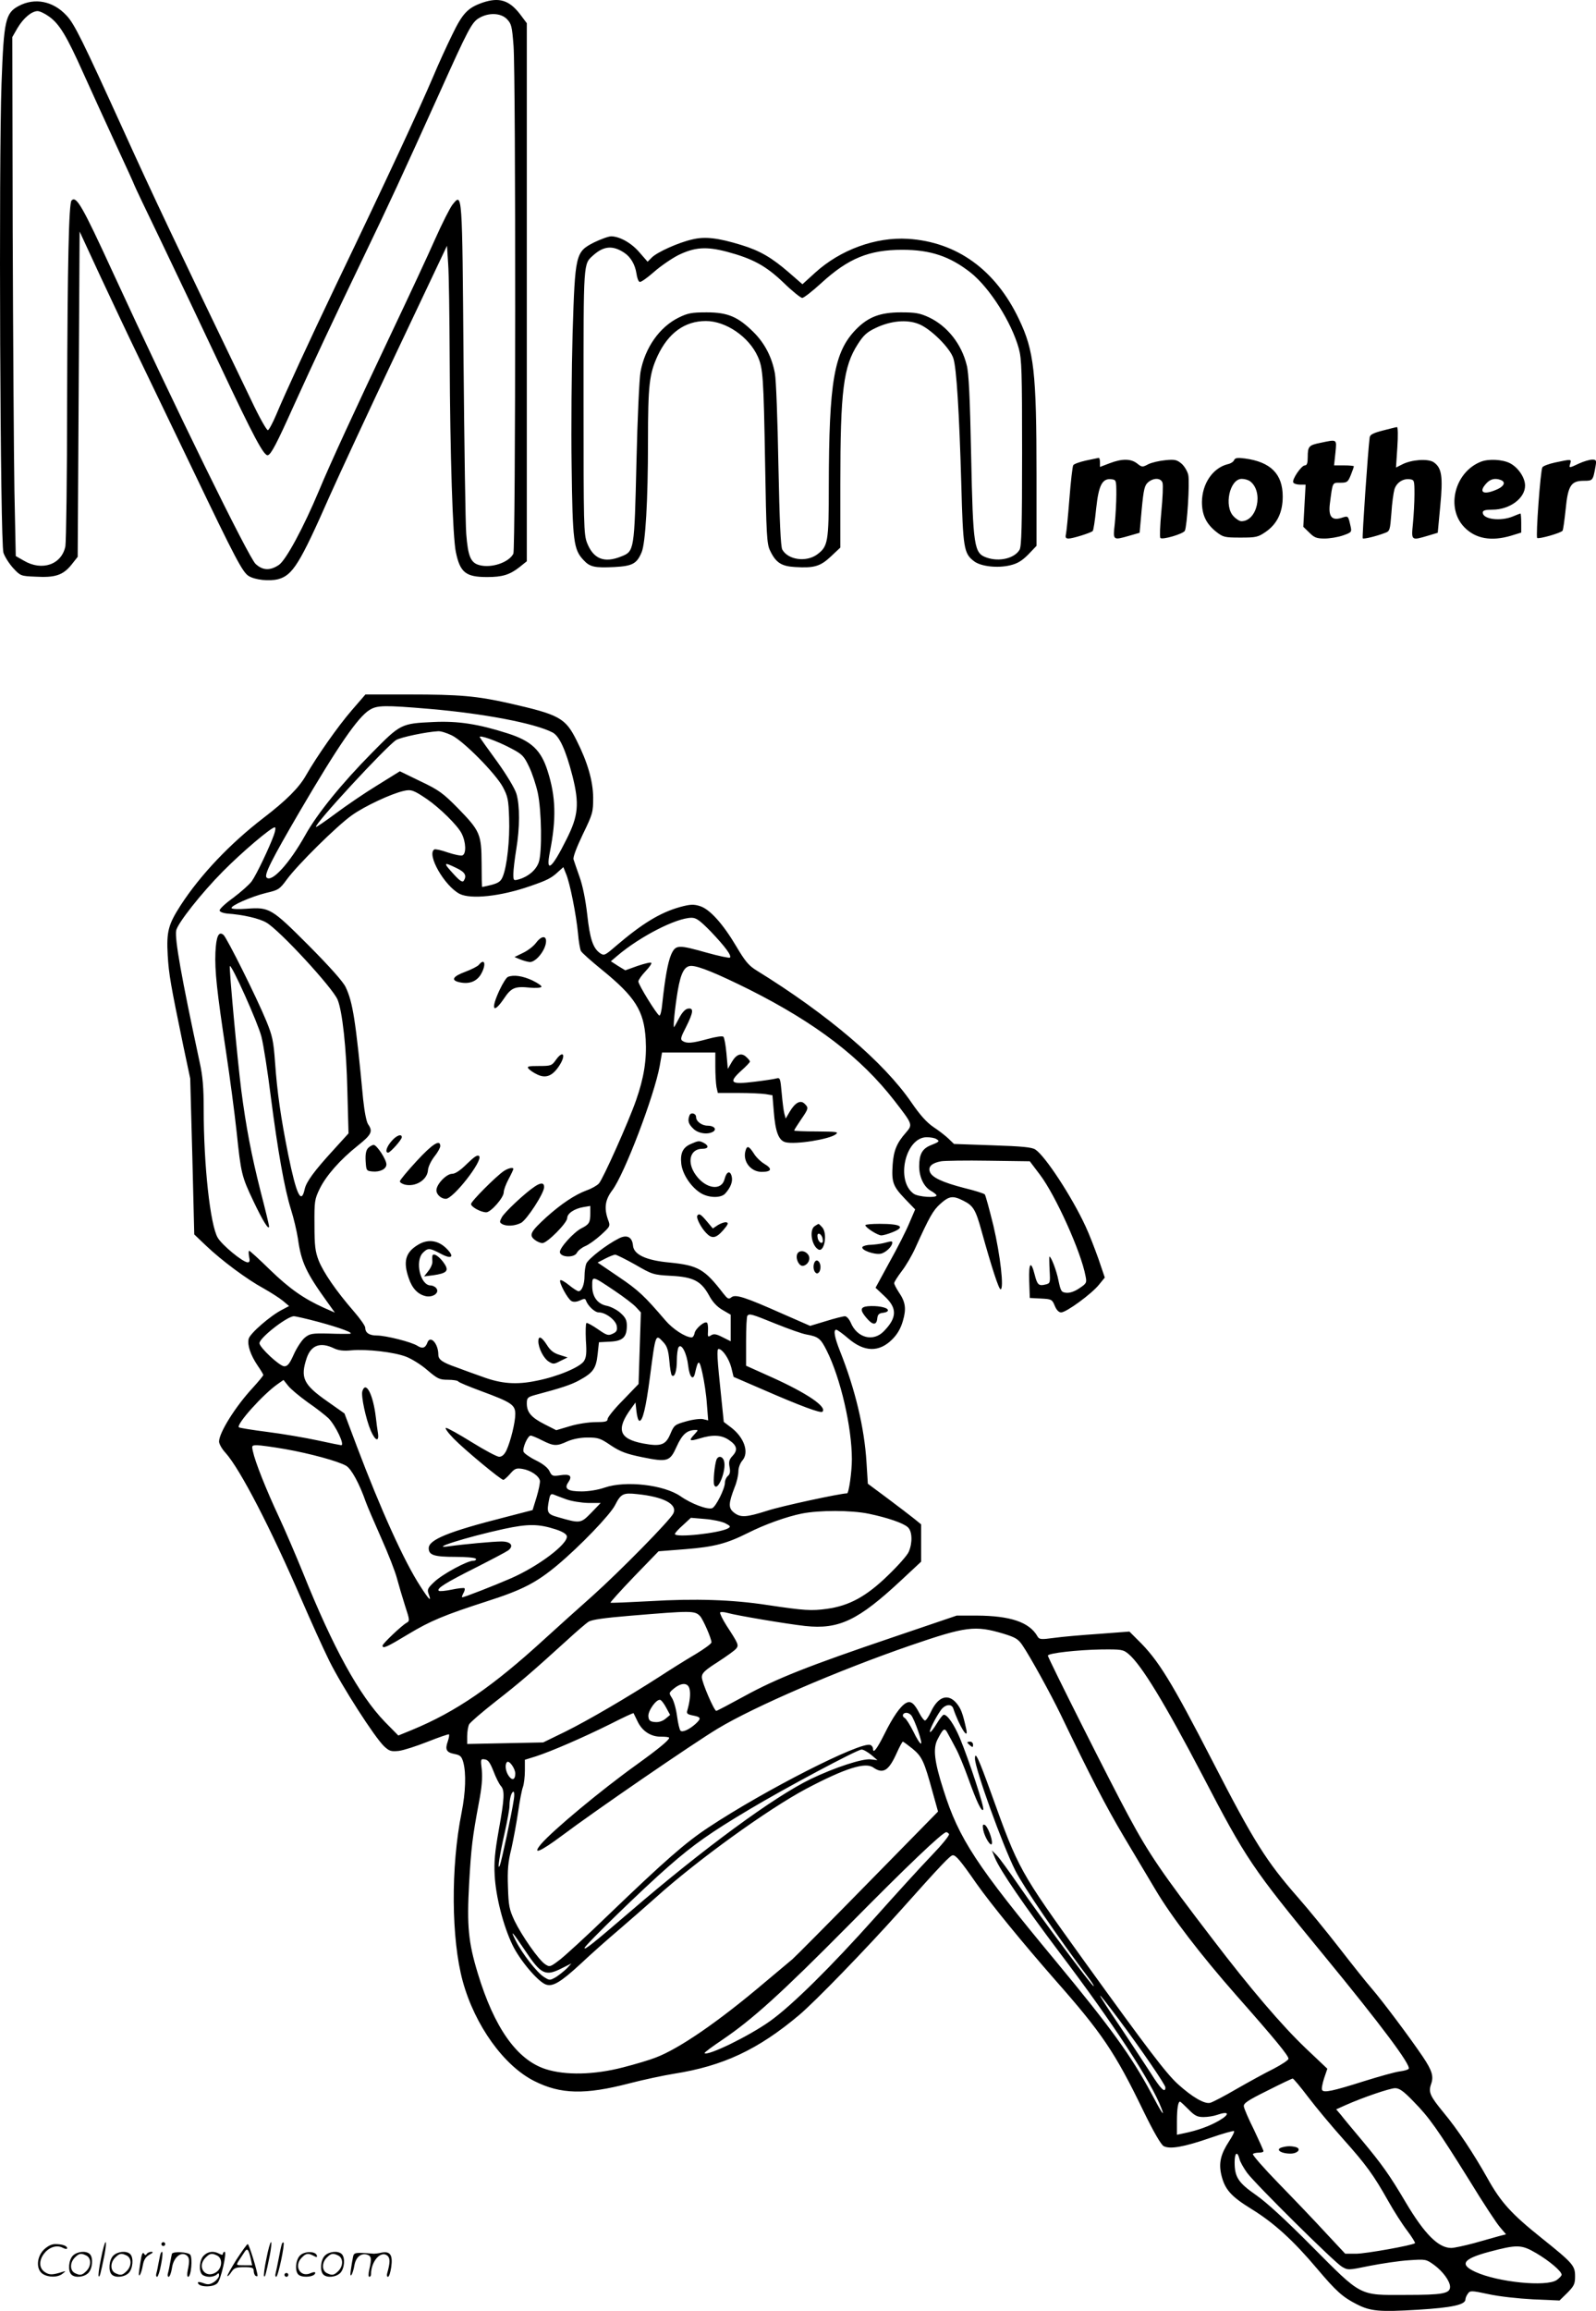<svg version="1.0" xmlns="http://www.w3.org/2000/svg"
  viewBox="0 0 829.774 1200.449"
 preserveAspectRatio="xMidYMid meet">
<g transform="translate(-0.103,1200.764) scale(0.1,-0.1)"
fill="#000000" stroke="none">
<path d="M2510 11994 c-77 -27 -104 -55 -158 -167 -28 -57 -72 -153 -97 -213
-76 -178 -237 -525 -508 -1089 -135 -282 -265 -564 -310 -672 -18 -42 -37 -78
-43 -80 -6 -2 -45 67 -86 154 -391 811 -514 1070 -664 1401 -214 470 -257 558
-298 600 -69 74 -164 93 -247 49 -70 -37 -78 -74 -90 -402 -15 -408 -7 -2389
10 -2439 7 -21 30 -57 51 -80 37 -40 40 -41 115 -44 103 -6 143 8 186 60 l34
43 5 845 5 845 107 -231 c59 -126 148 -315 199 -420 50 -104 179 -371 286
-594 217 -453 255 -524 286 -544 33 -21 108 -29 155 -17 75 21 112 80 268 434
46 103 201 437 346 743 l263 555 6 -93 c4 -51 7 -275 8 -498 2 -494 16 -926
32 -1000 22 -107 52 -130 163 -130 79 0 117 12 166 50 l40 32 0 1397 0 1398
-36 48 c-56 72 -108 88 -194 59z m-2253 -73 c54 -39 91 -101 177 -293 40 -89
117 -257 170 -372 53 -114 96 -209 96 -211 0 -2 63 -135 141 -296 78 -162 215
-451 306 -644 172 -365 227 -469 247 -462 17 5 47 63 132 252 105 231 207 449
364 775 133 276 196 412 394 850 152 338 170 372 208 394 49 29 112 27 144 -5
24 -25 27 -36 35 -140 12 -165 11 -2616 -1 -2638 -24 -46 -115 -76 -177 -59
-45 12 -59 46 -68 163 -4 50 -10 455 -14 902 -7 880 -6 871 -57 808 -13 -16
-54 -97 -91 -180 -36 -82 -136 -296 -221 -475 -196 -413 -327 -697 -382 -830
-80 -191 -172 -362 -209 -387 -46 -31 -84 -29 -121 5 -36 33 -420 815 -741
1512 -161 350 -191 402 -216 376 -14 -14 -21 -321 -23 -1041 0 -390 -5 -730
-9 -755 -19 -95 -121 -131 -216 -75 l-42 24 -7 338 c-3 186 -7 793 -9 1348
l-2 1010 27 47 c31 52 73 87 104 88 12 0 39 -13 61 -29z M3089 10748 c-96 -49
-98 -60 -111 -473 -5 -181 -8 -492 -5 -690 5 -391 10 -432 62 -487 33 -36 58
-41 160 -36 94 5 117 17 142 77 20 47 33 268 33 576 0 294 7 350 50 444 56
119 141 181 251 181 104 0 224 -82 270 -185 27 -60 30 -104 38 -560 6 -360 9
-414 25 -446 30 -64 59 -83 131 -87 98 -6 131 3 186 55 l49 46 0 331 c0 484
16 610 91 726 30 47 48 63 95 85 76 36 159 44 220 20 62 -23 166 -126 182
-180 16 -51 30 -272 41 -655 9 -329 13 -357 65 -397 35 -28 123 -38 189 -22
38 9 61 23 94 56 l43 45 0 366 c0 538 -13 648 -91 811 -122 257 -323 402 -578
418 -168 10 -351 -57 -482 -176 l-66 -60 -69 60 c-90 78 -151 114 -249 144
-121 37 -188 45 -254 29 -72 -16 -183 -66 -211 -94 l-22 -22 -41 47 c-42 50
-103 84 -148 85 -14 0 -55 -15 -90 -32z m157 -53 c34 -22 57 -62 64 -108 3
-22 10 -42 17 -44 6 -2 39 21 73 51 35 31 92 70 127 88 86 42 146 46 253 18
135 -36 203 -73 295 -161 45 -44 89 -79 97 -79 8 0 53 35 100 78 140 128 248
172 420 172 147 0 248 -34 356 -119 98 -78 212 -257 250 -394 15 -55 17 -119
17 -542 0 -381 -3 -485 -13 -503 -26 -45 -106 -64 -171 -41 -66 23 -71 53 -81
534 -6 296 -12 426 -23 466 -27 110 -101 203 -196 248 -48 22 -70 26 -146 26
-108 0 -170 -24 -233 -88 -115 -118 -141 -270 -142 -817 0 -289 -4 -311 -61
-353 -57 -41 -151 -28 -181 26 -8 16 -14 142 -20 440 -4 230 -12 443 -18 474
-15 84 -53 158 -112 216 -80 79 -133 102 -243 102 -78 0 -98 -4 -145 -27 -100
-49 -176 -157 -199 -283 -6 -33 -16 -243 -21 -468 -11 -461 -11 -463 -79 -490
-89 -36 -145 -13 -178 71 -17 44 -18 92 -18 732 0 739 -2 714 51 762 54 48
101 52 160 13z M7190 9771 c-50 -13 -66 -21 -68 -36 -9 -70 -40 -520 -36 -524
5 -5 71 11 115 28 26 9 27 14 34 103 3 51 11 107 16 124 11 35 45 57 80 52 23
-3 24 -6 24 -78 0 -41 -4 -110 -8 -152 -9 -90 -9 -89 79 -63 l50 15 13 138
c15 156 8 200 -35 229 -30 19 -115 13 -163 -12 l-32 -16 7 106 c4 60 3 105 -2
104 -5 0 -38 -9 -74 -18z M6865 9707 c-59 -12 -65 -18 -65 -74 0 -31 -4 -43
-15 -43 -18 0 -69 -75 -60 -89 3 -6 19 -11 35 -11 l29 0 -6 -109 -6 -110 31
-30 c26 -26 38 -31 79 -31 27 0 70 7 96 16 43 15 46 18 41 42 -14 63 -12 61
-50 49 -49 -15 -67 8 -59 73 15 115 12 110 54 110 36 0 40 3 55 40 9 22 16 43
16 45 0 3 -23 5 -51 5 l-52 0 7 65 c7 73 11 71 -79 52z M5646 9615 c-32 -7
-62 -18 -65 -24 -4 -6 -13 -84 -20 -174 -7 -89 -15 -172 -18 -184 -4 -18 -1
-23 14 -23 21 0 114 29 125 39 4 3 12 56 18 116 13 123 32 159 80 153 24 -3
25 -5 25 -78 0 -41 -4 -110 -8 -152 -10 -89 -11 -88 77 -63 l52 15 11 123 c10
105 15 124 34 140 29 24 66 22 74 -3 4 -12 1 -79 -6 -150 -7 -72 -9 -133 -5
-137 10 -11 118 21 127 37 12 24 26 252 18 290 -4 19 -20 46 -35 59 -24 20
-35 23 -84 18 -31 -3 -71 -12 -89 -21 -30 -16 -33 -16 -58 4 -32 25 -78 26
-143 1 l-50 -19 0 24 c0 13 -3 24 -7 23 -5 -1 -34 -7 -67 -14z M6417 9617 c-3
-8 -18 -18 -34 -21 -77 -20 -132 -101 -133 -196 0 -67 22 -113 73 -154 37 -29
44 -31 127 -31 82 0 91 2 132 30 59 41 88 101 88 183 0 117 -62 180 -197 198
-39 5 -51 3 -56 -9z m84 -110 c70 -54 37 -207 -46 -207 -9 0 -27 11 -40 25
-52 52 -21 195 42 195 16 0 35 -6 44 -13z M7700 9609 c-136 -54 -183 -240 -86
-340 58 -60 140 -75 244 -44 l52 16 0 49 c0 28 -2 50 -4 50 -2 0 -20 -7 -39
-15 -65 -27 -157 -15 -157 20 0 11 13 15 50 15 90 0 170 59 170 125 0 42 -37
96 -80 117 -38 19 -110 23 -150 7z m104 -95 c26 -10 18 -31 -16 -47 -74 -34
-104 -18 -58 31 21 22 45 27 74 16z M8086 9605 c-32 -7 -62 -18 -66 -25 -10
-16 -35 -359 -27 -367 8 -7 125 26 132 38 3 4 10 54 16 111 12 124 28 148 95
148 46 0 47 1 60 73 6 34 4 37 -17 37 -13 0 -44 -9 -68 -20 -53 -25 -54 -25
-46 0 7 23 6 23 -79 5z M1830 8318 c-72 -83 -182 -240 -238 -338 -36 -64 -102
-130 -222 -222 -173 -133 -326 -294 -429 -452 -65 -101 -75 -137 -68 -261 6
-100 15 -151 81 -470 l36 -170 11 -405 10 -405 62 -59 c82 -78 213 -175 298
-221 37 -21 83 -50 101 -65 l32 -27 -34 -18 c-62 -31 -169 -124 -176 -152 -8
-32 9 -84 47 -140 16 -23 29 -45 29 -48 0 -4 -25 -34 -55 -67 -90 -97 -175
-233 -175 -279 0 -12 15 -39 34 -59 76 -85 235 -392 396 -765 45 -104 109
-246 143 -315 66 -133 235 -396 285 -444 27 -25 36 -28 76 -24 25 3 93 25 151
48 58 23 108 40 110 38 3 -3 0 -19 -6 -37 -15 -42 -7 -57 35 -65 30 -6 37 -12
46 -44 15 -57 12 -154 -9 -260 -57 -283 -54 -658 6 -877 63 -229 214 -439 372
-518 137 -69 263 -72 494 -12 73 19 177 41 232 50 255 40 437 125 651 305 83
70 346 341 524 540 217 243 262 290 275 290 16 0 40 -28 122 -146 77 -109 240
-308 410 -502 241 -273 311 -375 458 -679 54 -111 92 -176 106 -184 33 -17
104 -5 240 42 66 23 123 39 126 36 3 -4 -9 -27 -26 -53 -43 -66 -54 -111 -41
-171 18 -78 49 -114 158 -181 117 -72 217 -163 341 -310 99 -117 132 -147 207
-185 71 -36 116 -40 317 -28 178 11 247 26 247 54 0 7 6 21 13 30 11 16 18 16
107 -3 54 -12 155 -23 232 -27 l137 -6 41 40 c35 36 40 46 40 86 0 55 -11 68
-176 200 -155 124 -210 184 -280 310 -72 128 -154 252 -229 342 -69 84 -78
104 -64 145 15 41 6 71 -43 144 -67 99 -207 286 -263 351 -29 33 -106 130
-172 215 -66 85 -162 202 -213 260 -165 188 -230 291 -443 705 -216 419 -284
530 -390 633 l-44 44 -159 -12 c-88 -6 -193 -15 -234 -21 -67 -9 -76 -8 -85 8
-42 74 -141 107 -315 108 l-105 0 -330 -112 c-443 -150 -607 -215 -773 -306
-77 -42 -143 -77 -147 -77 -11 0 -75 148 -75 175 0 21 14 35 83 79 45 29 88
60 95 69 15 18 13 24 -49 119 -21 33 -36 64 -34 69 3 4 20 3 38 -2 45 -13 305
-57 404 -68 176 -19 276 29 500 238 l103 96 0 97 0 97 -37 30 c-21 17 -83 64
-139 106 l-101 75 -7 112 c-11 179 -59 379 -137 575 -30 75 -36 113 -20 113 5
0 33 -20 62 -45 84 -72 161 -73 229 -5 27 27 44 57 55 95 19 64 14 99 -21 150
-13 20 -24 41 -24 47 0 6 18 34 39 62 22 28 54 83 71 121 73 161 92 195 130
229 46 41 65 44 120 16 52 -26 64 -47 95 -160 52 -187 89 -300 98 -300 19 0
-1 176 -37 330 -21 85 -41 159 -45 163 -5 5 -52 20 -106 33 -116 30 -171 56
-180 86 -9 26 13 45 59 53 17 3 128 5 246 3 l215 -3 53 -70 c81 -107 214 -401
237 -527 7 -34 5 -38 -33 -63 -25 -17 -50 -25 -68 -23 -25 3 -28 8 -40 64 -10
52 -38 124 -47 124 -1 0 -1 -31 1 -70 4 -67 3 -69 -21 -75 -35 -9 -43 -2 -56
49 -20 79 -32 65 -29 -31 l3 -88 58 -3 c55 -3 58 -4 72 -38 9 -22 21 -34 33
-34 27 0 158 96 196 143 l31 38 -33 97 c-19 53 -48 129 -67 169 -70 152 -210
366 -261 399 -17 12 -70 17 -223 22 l-200 7 -29 28 c-17 16 -52 43 -78 60 -34
23 -68 60 -114 127 -143 209 -434 457 -805 686 -41 25 -60 48 -105 124 -71
120 -140 196 -191 211 -32 10 -50 9 -102 -5 -104 -29 -197 -86 -333 -202 -58
-50 -62 -52 -83 -38 -37 26 -53 74 -67 202 -9 78 -24 151 -40 195 -14 40 -28
80 -31 90 -4 11 16 63 48 130 52 107 54 115 54 192 -1 86 -29 183 -86 296 -59
118 -89 134 -354 194 -165 37 -254 45 -517 45 l-227 0 -71 -82z m405 7 c280
-24 545 -74 638 -122 36 -18 69 -90 104 -225 37 -146 31 -208 -30 -329 -78
-157 -110 -181 -87 -67 34 172 31 287 -12 421 -34 108 -85 156 -208 195 -153
49 -259 65 -385 59 -169 -8 -171 -9 -320 -160 -157 -159 -284 -315 -347 -428
-83 -148 -174 -247 -201 -220 -14 14 27 94 171 341 201 343 304 493 365 530
39 24 76 25 312 5z m114 -137 c61 -29 227 -197 266 -268 26 -49 30 -66 33
-163 4 -112 -11 -250 -33 -303 -10 -25 -22 -33 -58 -43 -25 -6 -47 -11 -49
-11 -2 0 -3 55 -3 123 -1 152 -8 168 -124 287 -77 78 -99 94 -194 139 l-107
52 -116 -72 c-64 -39 -161 -105 -216 -146 -55 -41 -102 -73 -104 -71 -11 12
362 415 416 451 24 15 159 43 219 46 14 1 45 -9 70 -21z m313 -70 c55 -29 64
-39 90 -94 16 -33 36 -94 45 -135 20 -94 23 -309 5 -361 -14 -40 -54 -74 -102
-88 -29 -8 -30 -8 -30 28 0 20 7 78 15 127 19 114 19 228 1 289 -8 27 -50 97
-98 164 -47 64 -88 122 -92 129 -10 17 90 -18 166 -59z m-442 -261 c67 -46
160 -137 181 -179 23 -45 25 -106 4 -114 -8 -3 -42 4 -75 15 -34 12 -65 19
-71 16 -41 -26 53 -190 132 -231 58 -29 213 -13 365 40 88 30 112 42 146 74
l28 25 14 -35 c20 -46 53 -214 62 -308 3 -41 11 -83 15 -92 5 -10 54 -53 108
-97 175 -142 220 -214 229 -362 6 -107 -9 -200 -50 -317 -39 -112 -172 -409
-193 -432 -10 -11 -38 -27 -64 -36 -62 -23 -133 -71 -209 -139 -82 -75 -92
-93 -62 -117 12 -10 31 -18 41 -18 25 0 129 105 129 130 0 24 37 49 84 57 l36
6 0 -39 c0 -47 -6 -57 -46 -77 -41 -21 -116 -104 -112 -125 5 -27 74 -29 88
-3 6 12 25 27 43 35 18 7 54 33 82 58 49 45 50 46 37 80 -21 60 -15 103 22
152 63 83 219 492 247 647 l12 69 139 0 138 0 0 -74 c0 -40 3 -88 6 -105 l7
-31 106 0 c58 0 122 -3 142 -6 l36 -6 7 -85 c8 -104 25 -150 61 -159 51 -13
227 15 261 41 17 13 5 14 -98 15 -65 0 -118 2 -118 5 0 3 16 28 35 56 40 58
41 62 19 83 -21 21 -49 6 -77 -41 l-21 -36 -7 25 c-4 14 -10 63 -14 108 -7 77
-8 81 -29 75 -11 -3 -63 -11 -114 -17 -122 -15 -135 -5 -69 56 26 23 47 45 47
49 0 3 -7 13 -16 21 -26 27 -53 19 -77 -21 l-22 -38 -7 79 c-4 44 -11 83 -16
88 -5 5 -40 0 -83 -12 -81 -22 -107 -24 -129 -10 -13 8 -10 19 18 73 38 76 41
100 10 95 -14 -2 -30 -19 -45 -47 -13 -25 -25 -46 -27 -49 -7 -6 4 102 19 191
16 92 35 127 70 127 38 0 135 -40 304 -124 345 -174 577 -351 752 -576 96
-124 96 -124 60 -166 -47 -53 -64 -93 -69 -166 -6 -91 1 -112 63 -177 l54 -56
-30 -70 c-16 -39 -62 -130 -103 -203 l-73 -134 48 -45 c65 -61 64 -110 -4
-180 -55 -58 -140 -36 -173 44 -8 18 -21 33 -30 33 -9 0 -53 -11 -98 -25 l-83
-25 -144 63 c-196 87 -245 103 -266 85 -14 -11 -19 -8 -42 21 -97 126 -130
145 -278 160 -122 11 -187 41 -191 88 -4 45 -32 59 -74 37 -64 -32 -159 -106
-169 -131 -5 -13 -9 -42 -9 -64 0 -43 -14 -79 -31 -79 -6 0 -28 14 -50 32 -21
17 -42 29 -45 25 -9 -9 38 -97 58 -108 11 -6 26 -5 44 3 21 10 28 10 31 1 10
-29 46 -63 67 -63 37 0 91 -42 94 -73 3 -21 -2 -29 -22 -38 -23 -11 -31 -8
-77 24 -29 20 -55 34 -59 32 -4 -3 -5 -43 -3 -90 5 -67 2 -89 -10 -108 -21
-32 -138 -81 -246 -102 -105 -22 -184 -16 -283 21 -40 14 -101 36 -135 49 -72
25 -93 40 -93 65 0 58 -42 104 -57 63 -10 -28 -26 -33 -51 -17 -30 20 -165 54
-212 54 -39 0 -60 14 -60 40 0 10 -27 48 -60 86 -92 106 -157 201 -182 263
-18 47 -22 76 -22 186 -1 123 1 133 27 187 34 69 106 151 199 225 70 56 79 73
53 110 -9 13 -19 65 -26 130 -39 413 -54 505 -91 583 -14 29 -81 104 -192 216
-194 194 -204 200 -323 191 -40 -3 -75 -2 -78 3 -7 12 102 60 179 79 65 15 71
19 109 71 56 76 259 277 338 333 66 47 205 112 269 126 38 9 52 4 120 -42z
m-795 -187 c-22 -62 -91 -207 -115 -240 -12 -17 -55 -55 -96 -86 -42 -30 -74
-60 -71 -67 2 -7 19 -13 38 -15 85 -6 167 -25 205 -47 69 -40 343 -337 370
-400 25 -60 46 -251 51 -473 l6 -222 -80 -88 c-98 -107 -140 -164 -148 -202
-18 -82 -43 -28 -85 177 -40 199 -58 328 -69 482 -8 112 -14 138 -45 214 -50
122 -206 434 -223 448 -25 21 -38 -7 -42 -91 -4 -95 8 -205 55 -515 19 -126
44 -313 55 -415 23 -219 26 -233 88 -363 48 -101 80 -153 81 -130 0 6 -20 89
-45 185 -47 186 -75 332 -100 525 -20 159 -64 637 -59 642 9 10 146 -295 164
-366 11 -43 33 -184 49 -313 36 -279 71 -478 105 -586 14 -44 30 -112 36 -151
17 -123 43 -177 154 -331 l38 -53 -57 25 c-104 47 -179 99 -281 198 -55 54
-104 98 -107 98 -4 0 -4 -13 -1 -30 5 -22 3 -30 -7 -30 -25 0 -133 89 -156
128 -39 66 -73 375 -73 668 0 112 -5 172 -21 244 -95 442 -130 639 -122 684 8
38 130 193 243 307 100 101 251 229 270 229 5 0 3 -18 -5 -40z m950 -172 c44
-21 54 -39 37 -66 -6 -9 -20 -1 -50 32 -59 64 -57 68 13 34z m1322 -330 c75
-79 109 -125 99 -135 -3 -3 -57 8 -118 25 -153 43 -164 43 -188 -10 -17 -41
-31 -118 -46 -256 -3 -35 -10 -62 -15 -60 -13 5 -109 160 -109 177 0 8 17 32
37 53 20 21 34 41 30 44 -3 4 -35 -4 -71 -16 l-64 -23 -38 23 -37 24 34 29
c118 100 305 196 385 197 25 0 43 -13 101 -72z m1173 -1078 c18 -11 15 -14
-33 -33 -42 -18 -57 -47 -57 -108 0 -56 24 -106 60 -127 16 -9 30 -20 30 -24
0 -15 -95 -8 -118 8 -96 67 -44 294 67 294 20 0 43 -4 51 -10z m-1566 -652
c88 -51 94 -53 186 -58 116 -6 156 -27 197 -101 18 -34 41 -59 70 -76 l43 -25
0 -69 0 -69 -42 21 c-33 17 -46 19 -60 10 -17 -11 -18 -8 -16 23 1 20 -1 39
-5 42 -11 12 -62 -31 -65 -55 -2 -11 -9 -21 -15 -21 -33 1 -98 43 -137 89
-108 126 -139 156 -243 226 l-109 74 39 20 c21 11 44 20 52 21 7 0 55 -24 105
-52z m-107 -136 c49 -33 99 -71 112 -86 l24 -26 -6 -186 -6 -186 -80 -83 c-45
-45 -81 -90 -81 -99 0 -13 -12 -16 -62 -16 -35 0 -95 -9 -134 -21 l-71 -21
-61 31 c-69 35 -92 62 -92 108 0 29 4 33 43 44 136 36 187 53 229 76 72 39 88
61 96 134 l7 64 57 3 c67 3 88 23 88 83 0 29 -7 43 -34 67 -18 16 -50 32 -69
36 -49 9 -77 47 -77 103 0 54 -2 55 117 -25z m837 -171 c67 -27 140 -53 161
-56 61 -11 73 -21 104 -83 72 -143 131 -398 131 -565 0 -66 -16 -177 -25 -177
-34 0 -345 -67 -414 -90 -111 -35 -139 -37 -174 -10 -30 24 -29 47 4 133 11
26 19 63 19 81 0 19 9 43 21 57 36 42 9 120 -60 172 l-37 28 -13 127 c-22 207
-24 252 -14 252 20 0 54 -50 66 -96 l12 -49 155 -67 c193 -84 298 -123 307
-114 25 25 -80 96 -259 177 l-138 62 0 127 c0 70 3 130 7 133 11 12 21 9 147
-42z m-2379 10 c115 -31 190 -59 165 -62 -8 -1 -58 -1 -110 1 -86 2 -98 0
-124 -21 -15 -12 -41 -51 -57 -86 -22 -50 -33 -63 -50 -63 -24 0 -129 98 -129
120 0 28 144 140 179 140 9 0 66 -13 126 -29z m1795 -106 c19 -20 26 -41 31
-96 3 -38 9 -73 13 -76 14 -14 26 22 26 77 0 30 4 61 9 69 15 23 43 -32 50
-96 7 -61 27 -81 36 -36 16 70 22 70 38 -3 9 -40 20 -111 23 -158 l7 -87 -25
6 c-14 4 -54 -1 -89 -11 -60 -17 -63 -19 -83 -66 -24 -57 -49 -66 -141 -49
-126 24 -143 73 -61 184 l21 29 5 -46 c3 -26 9 -48 15 -49 17 -4 34 67 55 226
30 230 29 226 70 182z m-1714 -31 c25 -12 51 -15 92 -11 81 7 221 -9 284 -33
29 -11 79 -42 111 -70 53 -45 63 -50 107 -50 27 0 51 -4 54 -9 3 -5 57 -27
119 -50 157 -58 177 -71 177 -119 0 -44 -24 -141 -46 -189 -11 -22 -23 -33
-38 -33 -11 0 -75 34 -141 75 -66 41 -127 75 -135 75 -8 0 10 -25 40 -56 57
-58 245 -214 258 -214 4 0 20 14 35 31 24 28 32 31 64 26 43 -7 86 -36 91 -61
2 -9 -6 -48 -17 -85 l-21 -68 -147 -38 c-291 -74 -393 -116 -393 -160 0 -36
28 -45 139 -45 56 0 103 -4 106 -10 3 -5 -2 -10 -13 -10 -32 0 -161 -70 -203
-110 -35 -33 -38 -40 -29 -64 16 -43 2 -30 -44 42 -84 129 -206 399 -330 727
l-64 170 -88 62 c-126 88 -143 123 -108 227 23 66 71 83 140 50z m-135 -281
c44 -30 92 -68 108 -83 37 -38 86 -140 66 -140 -3 0 -58 11 -122 25 -65 14
-182 34 -261 44 -79 10 -146 21 -149 24 -15 15 125 171 202 225 l30 21 24 -30
c13 -17 59 -55 102 -86z m2011 -166 c-32 -34 -27 -38 26 -22 68 21 114 19 153
-8 42 -28 47 -52 19 -82 -18 -19 -21 -31 -16 -58 5 -25 2 -38 -9 -47 -8 -7
-15 -22 -15 -34 0 -32 -47 -125 -66 -133 -24 -9 -108 22 -165 62 -87 60 -286
82 -394 45 -34 -12 -84 -20 -120 -20 -73 0 -93 14 -69 48 22 32 9 44 -42 36
-40 -6 -44 -4 -56 21 -8 17 -33 38 -70 56 -33 16 -62 37 -65 45 -7 19 22 84
37 84 6 0 33 -11 60 -25 60 -30 75 -31 131 -5 28 12 66 20 105 20 55 0 67 -4
121 -41 50 -33 80 -44 162 -61 133 -27 145 -23 180 55 28 62 53 85 95 86 18 1
18 0 -2 -22z m-2129 -77 c130 -23 277 -63 318 -87 27 -16 69 -93 102 -188 8
-22 44 -106 80 -187 36 -80 73 -175 82 -210 9 -34 28 -98 42 -142 25 -76 25
-79 7 -89 -26 -15 -124 -108 -124 -118 0 -18 22 -8 133 59 116 70 189 100 412
172 181 58 255 96 365 188 117 98 273 260 299 311 30 59 42 65 115 57 137 -14
210 -52 188 -100 -15 -34 -279 -302 -422 -430 -69 -61 -180 -161 -247 -222
-271 -248 -460 -378 -690 -473 l-71 -29 -70 71 c-134 139 -269 384 -426 775
-35 86 -91 217 -125 290 -67 143 -124 287 -135 340 -7 30 -6 32 22 32 16 0 81
-9 145 -20z m1462 -261 c28 -10 78 -18 115 -19 l64 0 -49 -51 c-55 -56 -57
-56 -172 -23 -57 16 -61 23 -47 93 5 25 10 30 23 25 9 -4 39 -15 66 -25z
m1573 -75 c96 -20 179 -48 203 -70 23 -21 25 -80 5 -127 -7 -18 -56 -73 -108
-123 -113 -110 -202 -158 -318 -174 -81 -11 -116 -9 -310 20 -183 28 -376 34
-608 20 -112 -6 -205 -10 -207 -8 -2 2 53 63 123 136 l127 131 140 11 c150 12
214 29 324 84 87 44 201 85 281 101 91 18 256 18 348 -1z m-747 -49 c29 -15
30 -18 15 -27 -45 -25 -276 -50 -276 -29 0 5 19 26 42 46 l41 38 72 -6 c40 -3
87 -13 106 -22z m-881 -32 c34 -11 56 -24 58 -35 8 -40 -149 -158 -292 -220
-85 -37 -241 -98 -252 -98 -3 0 0 9 6 21 7 11 9 23 6 26 -3 3 -33 0 -66 -7
-33 -7 -64 -10 -68 -6 -11 12 33 40 192 120 83 42 159 82 170 90 30 24 13 46
-36 46 -42 0 -194 -14 -273 -25 -110 -16 89 47 285 90 126 27 180 27 270 -2z
m751 -451 c16 -18 59 -116 59 -136 0 -7 -37 -34 -82 -61 -46 -27 -128 -78
-183 -114 -174 -112 -376 -230 -495 -289 l-115 -56 -197 -4 -198 -4 0 41 c0
23 5 51 10 61 6 11 68 64 138 119 123 96 183 147 370 317 49 45 100 89 113 97
17 11 82 20 214 31 325 27 338 27 366 -2z m1577 -91 c62 -19 77 -28 98 -59 40
-58 150 -258 200 -362 152 -316 234 -475 329 -635 59 -99 133 -223 164 -275
81 -137 235 -338 420 -548 205 -232 271 -313 271 -329 0 -7 -35 -30 -77 -52
-43 -21 -130 -69 -193 -105 -63 -37 -125 -69 -137 -72 -29 -8 -94 30 -169 98
-61 56 -156 181 -488 641 -336 467 -339 472 -481 867 -67 185 -85 224 -85 182
0 -52 143 -449 210 -582 41 -82 226 -353 388 -567 13 -18 22 -33 19 -33 -9 0
-282 367 -387 520 -51 74 -103 146 -117 160 l-25 25 16 -39 c26 -64 154 -250
334 -489 282 -372 480 -675 532 -813 19 -49 0 -22 -53 79 -106 197 -212 343
-497 687 -413 497 -504 636 -584 890 -47 146 -55 214 -31 261 31 60 37 64 54
31 9 -16 28 -51 42 -78 15 -27 43 -96 64 -154 44 -123 70 -177 78 -163 7 11
-74 257 -122 373 -30 70 -64 120 -83 120 -5 0 -21 -20 -36 -45 -15 -25 -30
-45 -35 -45 -9 0 26 72 55 113 22 31 56 36 65 10 32 -95 83 -174 67 -105 -18
81 -27 104 -50 132 -44 52 -96 35 -133 -45 -12 -25 -25 -45 -31 -45 -5 0 -18
17 -29 38 -27 52 -45 66 -69 53 -29 -15 -69 -73 -112 -160 -39 -78 -60 -106
-60 -78 0 8 -6 17 -14 20 -50 19 -548 -234 -841 -428 -120 -79 -226 -172 -524
-458 -106 -103 -218 -205 -247 -228 -52 -40 -55 -41 -79 -25 -33 22 -120 146
-159 226 -27 58 -31 77 -34 175 -3 87 0 129 18 200 11 50 27 136 35 191 8 56
19 114 25 129 5 14 10 52 10 84 l0 57 58 18 c80 26 244 97 385 167 65 33 120
59 122 57 1 -2 10 -20 20 -41 24 -52 70 -82 123 -81 23 0 42 -2 42 -6 0 -12
-56 -58 -170 -140 -188 -135 -434 -340 -496 -412 -49 -59 -5 -41 109 44 169
127 682 479 810 556 191 115 625 302 1002 432 289 99 335 105 483 61z m651
-106 c67 -57 187 -254 384 -630 228 -438 257 -480 627 -930 305 -371 457 -575
445 -594 -2 -5 -24 -11 -47 -14 -24 -3 -106 -26 -183 -50 -164 -52 -211 -62
-220 -47 -4 6 1 33 10 61 l17 50 -112 106 c-124 118 -289 311 -485 568 -263
343 -330 441 -437 640 -85 156 -420 822 -419 832 1 13 156 30 278 32 106 1
113 0 142 -24z m-2283 -181 c6 -24 2 -65 -11 -110 -6 -18 -1 -22 29 -28 42 -8
44 -15 14 -43 -33 -30 -69 -46 -79 -36 -5 5 -13 39 -18 76 -5 38 -17 80 -27
95 -16 25 -16 26 12 49 39 31 72 30 80 -3z m-121 -98 l20 -37 -24 -20 c-16
-13 -36 -19 -55 -17 -25 2 -32 8 -34 29 -3 29 42 92 62 86 6 -2 20 -20 31 -41z
m1273 -38 c18 -22 62 -148 51 -148 -5 0 -23 28 -39 62 -17 34 -37 66 -45 71
-17 9 -11 27 9 27 8 0 18 -6 24 -12z m8 -175 c49 -41 60 -65 103 -222 l29
-104 -369 -376 c-203 -207 -378 -383 -388 -391 -10 -8 -74 -62 -142 -119 -243
-206 -447 -346 -569 -392 -30 -12 -107 -35 -170 -51 -150 -39 -299 -42 -402
-9 -149 48 -267 214 -353 498 -49 161 -57 246 -45 465 11 190 17 240 51 422
15 78 19 127 15 169 -7 57 -6 58 15 55 18 -2 28 -17 46 -62 12 -32 29 -66 38
-76 21 -23 19 -64 -11 -230 -20 -113 -25 -165 -21 -235 6 -112 45 -262 92
-360 37 -78 131 -190 173 -206 36 -14 78 11 184 109 51 48 140 127 198 176 58
50 143 124 190 166 218 196 583 459 782 565 203 107 308 140 349 111 52 -36
81 -17 123 77 14 31 28 57 31 57 3 0 26 -17 51 -37z m-216 -31 l33 -28 -35 4
c-43 5 -187 -42 -312 -102 -190 -92 -555 -359 -941 -691 -190 -163 -235 -199
-235 -187 0 13 309 313 437 424 130 114 220 177 420 296 184 110 559 310 583
311 9 1 31 -12 50 -27z m-1850 -98 c0 -32 -16 -38 -34 -12 -17 24 -21 60 -9
72 11 11 43 -33 43 -60z m-7 -131 c-11 -75 -64 -323 -73 -345 -15 -35 -3 46
26 174 13 59 24 119 24 135 0 37 10 73 21 73 4 0 5 -17 2 -37z m2262 -183 c4
-6 -38 -57 -92 -113 -54 -56 -186 -201 -294 -322 -227 -254 -431 -456 -545
-537 -108 -77 -323 -182 -340 -166 -2 3 40 34 95 71 156 106 303 239 651 590
307 311 492 487 511 487 4 0 11 -5 14 -10z m-2206 -602 c85 -128 107 -139 195
-94 l48 24 -23 -25 c-13 -13 -38 -33 -56 -45 -33 -19 -34 -19 -63 -1 -37 23
-114 122 -147 188 -32 63 -19 50 46 -47z m3090 -362 c117 -157 241 -338 241
-352 0 -32 -24 -9 -76 74 -31 48 -100 152 -153 232 -143 212 -146 225 -12 46z
m984 -403 c41 -54 123 -152 182 -218 118 -132 157 -185 234 -322 28 -50 72
-119 98 -153 25 -33 43 -63 41 -65 -11 -11 -256 -55 -307 -55 l-56 0 -100 107
c-55 60 -165 175 -244 256 -79 81 -140 151 -136 155 4 4 18 7 31 7 13 0 24 3
24 8 0 4 -22 53 -49 110 -28 56 -52 111 -53 122 -3 16 19 31 122 82 69 35 128
63 132 63 4 0 41 -44 81 -97z m546 -21 c83 -84 125 -144 291 -410 72 -118 145
-229 162 -247 l29 -34 -38 -10 c-21 -6 -78 -22 -128 -36 -49 -13 -103 -25
-119 -25 -66 0 -138 71 -236 236 -85 144 -124 198 -228 323 -48 57 -98 117
-110 133 l-24 28 49 22 c90 40 228 87 257 88 22 0 43 -14 95 -68z m-1169 -42
c32 -33 46 -40 78 -40 22 0 53 5 70 11 63 22 70 5 12 -29 -52 -30 -113 -52
-187 -67 l-33 -7 0 70 c0 65 6 102 16 102 3 0 22 -18 44 -40z m265 -257 c3
-15 22 -48 40 -73 44 -59 451 -462 492 -487 32 -19 33 -19 145 4 62 12 154 26
203 29 89 6 90 6 133 -25 45 -33 82 -84 82 -113 0 -35 -38 -42 -230 -42 -246
-1 -226 -11 -490 254 -131 132 -235 228 -289 265 -92 64 -111 93 -111 170 0
50 14 60 25 18z m1543 -490 c68 -40 132 -94 132 -112 0 -6 -12 -18 -26 -28
-55 -36 -304 -11 -421 42 -86 39 -66 68 67 104 150 40 171 39 248 -6z M2788
7110 c-12 -17 -42 -40 -67 -52 l-45 -22 29 -12 c17 -7 39 -13 51 -14 33 0 84
65 84 109 0 30 -26 26 -52 -9z M2490 6995 c-7 -8 -39 -24 -71 -36 -65 -24 -75
-44 -29 -54 49 -11 87 3 110 39 30 50 23 91 -10 51z M2642 6933 c-8 -3 -27
-33 -43 -67 -48 -102 -35 -130 22 -46 38 57 57 65 135 57 29 -3 56 -1 60 4 3
5 -19 20 -48 34 -50 23 -96 30 -126 18z M2890 6500 c-20 -28 -25 -30 -87 -30
-55 0 -64 -2 -54 -14 7 -8 27 -22 47 -31 43 -20 77 -7 111 44 39 58 23 88 -17
31z M3586 6214 c-11 -28 -6 -45 19 -69 25 -26 76 -33 104 -16 20 13 4 31 -29
31 -30 0 -60 22 -60 45 0 19 -27 26 -34 9z M2036 6079 c-26 -30 -34 -59 -17
-59 11 0 71 67 71 80 0 20 -29 9 -54 -21z M3593 6065 c-42 -18 -56 -48 -50
-103 6 -52 47 -116 96 -149 42 -29 111 -31 133 -5 28 31 40 63 33 89 -8 32
-27 25 -37 -15 -16 -62 -97 -51 -149 21 -49 67 -31 137 34 137 32 0 35 15 8
30 -25 13 -29 12 -68 -5z M2167 5976 c-48 -52 -87 -99 -87 -105 0 -6 11 -13
25 -17 56 -14 117 24 121 74 1 18 16 49 33 71 17 21 31 46 31 55 0 37 -41 11
-123 -78z M1915 6044 c-11 -12 -15 -31 -13 -68 3 -49 4 -51 35 -54 40 -4 73
13 73 37 0 25 -50 101 -66 101 -7 0 -20 -7 -29 -16z M3876 6026 c-13 -53 29
-106 85 -106 52 0 57 16 15 41 -19 11 -45 36 -56 55 -26 40 -36 43 -44 10z
M2429 5962 c-34 -34 -61 -52 -77 -52 -30 0 -82 -54 -82 -86 0 -22 25 -44 49
-44 39 0 195 200 173 222 -8 8 -24 -2 -63 -40z M2620 5924 c-40 -27 -170 -157
-170 -171 0 -15 51 -43 79 -43 24 0 91 76 91 104 0 12 11 42 25 68 14 26 25
50 25 53 0 10 -26 5 -50 -11z M2780 5843 c-51 -34 -157 -134 -170 -159 -12
-22 -12 -27 0 -34 22 -14 67 -12 100 5 30 16 120 154 120 186 0 24 -18 24 -50
2z M3626 5692 c-6 -11 19 -61 46 -89 30 -32 51 -29 89 14 26 30 29 39 16 41
-8 2 -28 -5 -43 -14 l-27 -18 -31 37 c-32 38 -41 43 -50 29z M4238 5639 c-30
-17 -19 -99 16 -121 33 -22 52 85 20 116 -8 9 -16 16 -17 16 -1 0 -10 -5 -19
-11z m40 -68 c3 -16 -1 -22 -10 -19 -7 3 -15 15 -16 27 -3 16 1 22 10 19 7 -3
15 -15 16 -27z M4500 5643 c0 -12 64 -53 83 -53 9 0 35 7 57 16 71 28 47 44
-66 44 -41 0 -74 -3 -74 -7z M2174 5541 c-65 -39 -78 -87 -48 -173 18 -54 48
-85 90 -94 38 -7 72 19 53 42 -6 8 -20 14 -29 14 -54 0 -83 127 -40 170 26 26
35 25 92 -5 61 -33 75 -15 25 32 -43 39 -94 44 -143 14z M4595 5550 c-16 -4
-47 -8 -67 -9 -20 0 -40 -6 -43 -11 -10 -16 63 -42 96 -35 26 6 59 38 59 57 0
9 -3 9 -45 -2z M4145 5491 c-8 -26 12 -63 32 -59 25 5 40 35 27 56 -16 25 -51
27 -59 3z M2249 5483 c-1 -5 -1 -17 0 -29 1 -11 -8 -33 -21 -49 l-22 -28 48 6
c68 10 81 22 60 56 -25 40 -62 65 -65 44z M4234 5446 c-8 -21 -1 -49 13 -53 6
-2 14 5 17 15 12 36 -17 72 -30 38z M4513 5222 c-40 -4 -42 -20 -7 -61 32 -38
52 -39 56 -3 2 21 9 28 31 30 16 2 27 8 24 15 -4 14 -58 23 -104 19z M2800
5040 c0 -35 27 -88 53 -105 24 -15 28 -15 62 3 l37 18 -41 13 c-30 9 -48 22
-66 51 -28 44 -45 51 -45 20z M1885 4781 c-8 -25 19 -148 44 -206 23 -53 44
-60 37 -12 -3 17 -8 55 -11 82 -14 119 -52 192 -70 136z M3726 4425 c-10 -28
-18 -114 -12 -131 17 -43 66 78 51 125 -7 24 -30 28 -39 6z M5030 2956 c0 -2
7 -9 15 -16 12 -10 15 -10 15 4 0 9 -7 16 -15 16 -8 0 -15 -2 -15 -4z M5113
2501 c8 -39 41 -91 45 -70 4 22 -23 92 -38 97 -10 4 -11 -3 -7 -27z M6668 853
c-39 -10 -10 -33 42 -33 38 0 59 25 28 34 -25 6 -44 6 -70 -1z M526 274 c-10
-47 -15 -88 -12 -91 5 -6 9 7 30 110 7 37 10 67 6 67 -4 0 -15 -39 -24 -86z
M840 350 c0 -5 5 -10 10 -10 6 0 10 5 10 10 0 6 -4 10 -10 10 -5 0 -10 -4 -10
-10z M1386 274 c-10 -47 -15 -88 -12 -91 5 -6 9 7 30 110 7 37 10 67 6 67 -4
0 -15 -39 -24 -86z M1466 349 c-3 -8 -10 -41 -16 -74 -6 -33 -14 -68 -16 -77
-3 -10 -1 -18 3 -18 10 0 46 171 38 178 -2 3 -7 -1 -9 -9z M229 321 c-38 -38
-41 -101 -7 -125 29 -20 79 -20 104 0 18 14 18 15 1 10 -53 -17 -69 -17 -92
-2 -69 45 21 166 94 126 12 -6 21 -7 21 -1 0 12 -25 21 -62 21 -19 0 -39 -10
-59 -29z M1230 269 c-28 -45 -49 -83 -47 -85 2 -3 12 7 21 21 14 21 24 25 66
25 43 0 50 -3 50 -19 0 -11 5 -23 10 -26 6 -3 10 -3 10 1 0 20 -44 164 -51
164 -4 0 -30 -37 -59 -81z m75 4 l7 -33 -42 0 c-42 0 -42 0 -28 23 8 12 21 32
29 44 15 25 22 18 34 -34z M380 290 c-22 -22 -27 -79 -8 -98 19 -19 66 -14 88
8 22 22 27 79 8 98 -19 19 -66 14 -88 -8z m71 0 c25 -14 25 -54 -1 -80 -23
-23 -33 -24 -61 -10 -25 14 -25 54 1 80 23 23 33 24 61 10z M590 290 c-22 -22
-27 -79 -8 -98 19 -19 66 -14 88 8 22 22 27 79 8 98 -19 19 -66 14 -88 -8z
m71 0 c25 -14 25 -54 -1 -80 -23 -23 -33 -24 -61 -10 -25 14 -25 54 1 80 23
23 33 24 61 10z M736 284 c-3 -16 -8 -47 -11 -69 -8 -51 10 -26 19 27 5 27 15
42 34 53 18 10 22 14 10 15 -9 0 -20 -5 -24 -11 -5 -8 -9 -8 -14 1 -5 8 -10 3
-14 -16z M837 303 c-2 -4 -7 -26 -11 -48 -4 -22 -9 -48 -12 -57 -3 -10 -1 -18
4 -18 4 0 14 28 20 62 11 58 10 81 -1 61z M895 300 c-1 -3 -5 -23 -9 -45 -4
-22 -9 -48 -12 -57 -3 -10 -1 -18 4 -18 5 0 13 20 17 45 7 53 44 87 74 68 17
-11 19 -28 8 -80 -4 -18 -3 -33 2 -33 16 0 24 99 11 115 -12 14 -87 18 -95 5z
M1060 290 c-22 -22 -27 -79 -8 -98 7 -7 24 -12 38 -12 14 0 31 5 38 12 9 9 12
8 12 -5 0 -9 -12 -24 -26 -34 -21 -13 -32 -15 -55 -6 -16 6 -29 8 -29 3 0 -24
81 -27 102 -2 18 19 50 162 37 162 -5 0 -9 -5 -9 -10 0 -7 -6 -7 -19 0 -30 16
-59 12 -81 -10z m71 0 c29 -16 25 -65 -6 -86 -56 -37 -103 28 -55 76 23 23 33
24 61 10z M1561 291 c-23 -23 -28 -80 -9 -99 19 -19 88 -13 88 9 0 5 -11 4
-24 -2 -54 -25 -89 38 -46 81 23 23 33 24 62 9 16 -9 19 -8 16 3 -8 22 -64 22
-87 -1z M1690 290 c-22 -22 -27 -79 -8 -98 19 -19 66 -14 88 8 22 22 27 79 8
98 -19 19 -66 14 -88 -8z m71 0 c25 -14 25 -54 -1 -80 -23 -23 -33 -24 -61
-10 -25 14 -25 54 1 80 23 23 33 24 61 10z M1836 281 c-3 -14 -8 -44 -11 -66
-8 -51 10 -26 19 27 8 41 35 63 66 53 22 -7 24 -21 11 -77 -5 -22 -5 -38 0
-38 5 0 9 6 9 13 0 68 51 125 85 97 15 -13 15 -35 -1 -92 -3 -10 -1 -18 4 -18
6 0 13 23 17 50 9 63 -5 84 -49 76 -17 -4 -35 -6 -41 -6 -101 8 -104 7 -109
-19z M1480 190 c0 -5 5 -10 10 -10 6 0 10 5 10 10 0 6 -4 10 -10 10 -5 0 -10
-4 -10 -10z"/>
</g>
</svg>
